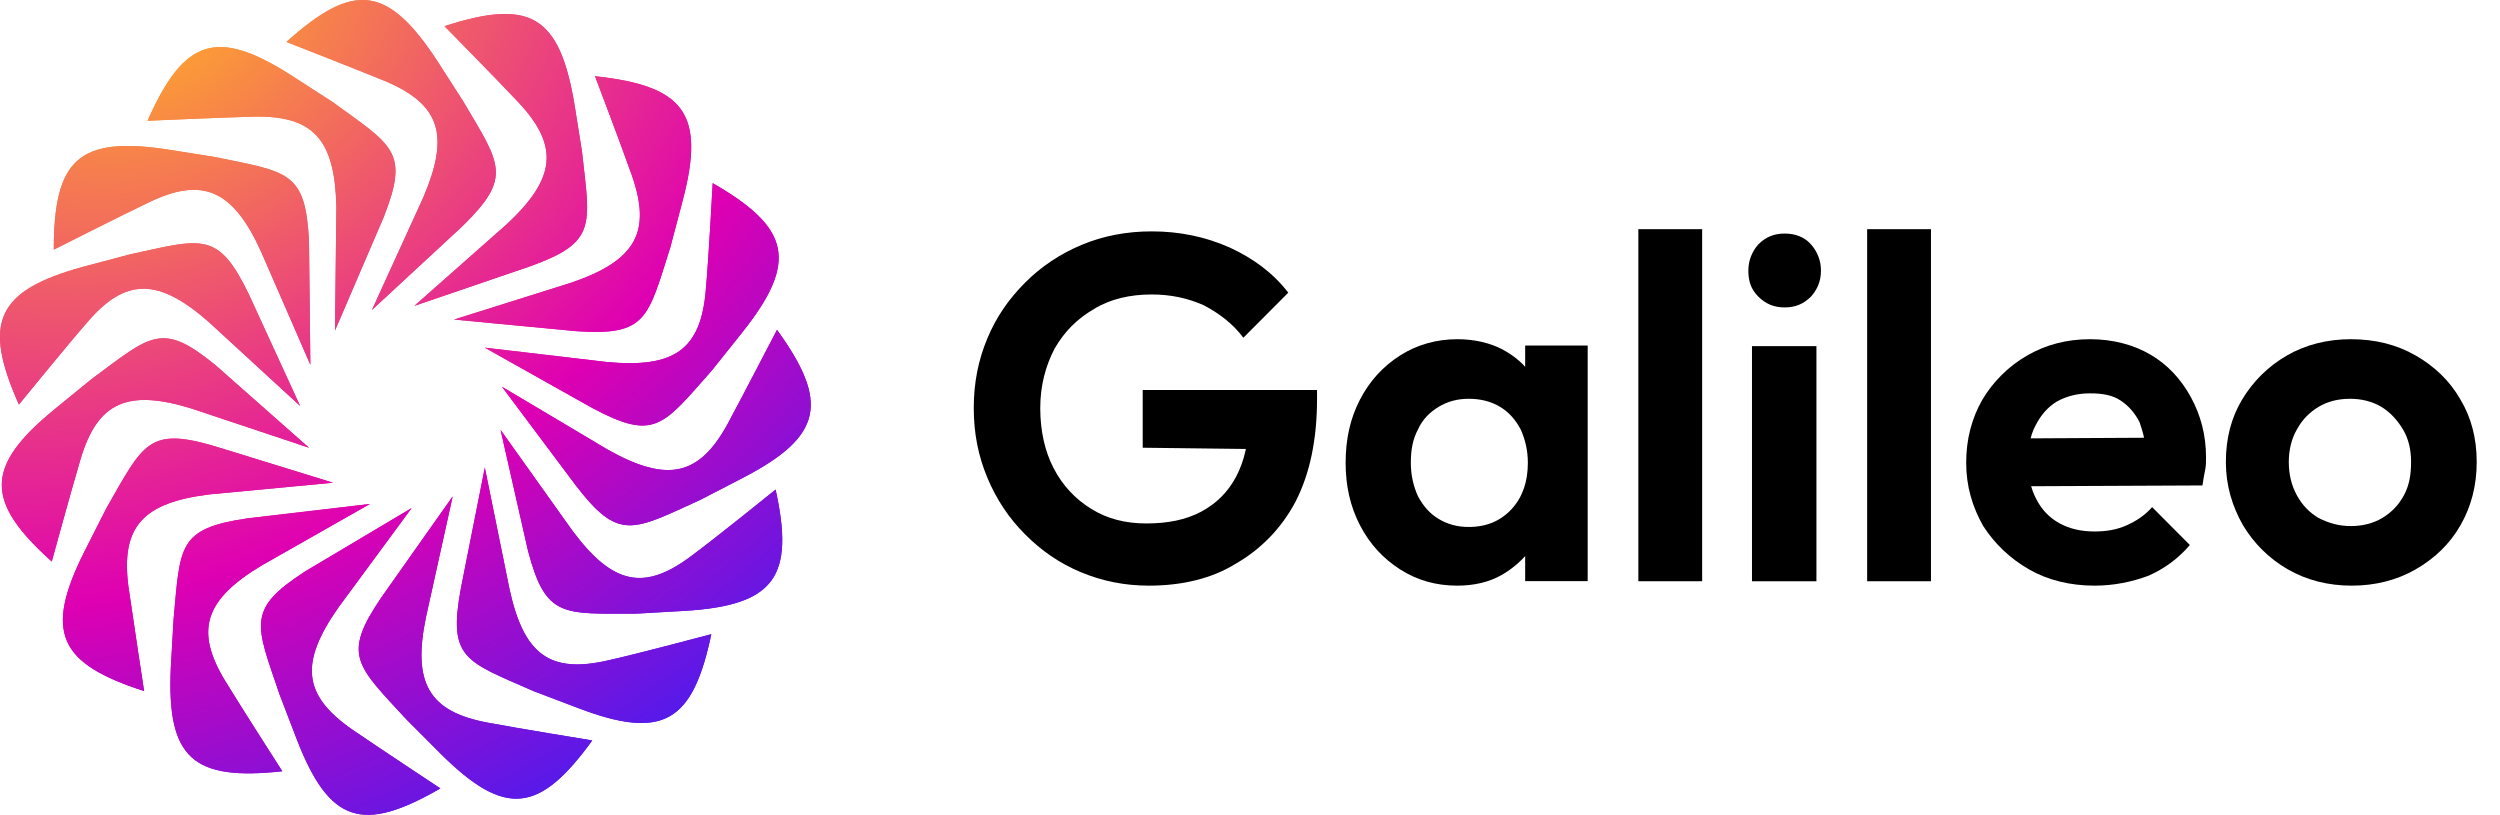 <svg width="135" height="44" viewBox="0 0 135 44" fill="none" xmlns="http://www.w3.org/2000/svg">
<g clip-path="url(#clip0_2060_280)">
<path d="M34.383 33.136L36.97 32.987C41.847 32.691 42.918 31.137 41.883 26.436C41.883 26.436 38.632 29.064 37.376 29.989C34.79 31.951 33.09 31.581 30.91 28.657L27.031 23.215L28.509 29.73C29.47 33.395 30.393 33.136 34.383 33.136Z" fill="url(#paint0_radial_2060_280)"/>
<path d="M28.805 37.318L31.243 38.244C35.825 39.983 37.413 38.984 38.411 34.246C38.411 34.246 34.384 35.319 32.869 35.653C29.691 36.393 28.288 35.357 27.512 31.803L26.181 25.251L24.888 31.766C24.186 35.579 25.11 35.69 28.805 37.318Z" fill="url(#paint1_radial_2060_280)"/>
<path d="M21.97 38.873L23.817 40.724C27.29 44.166 29.137 43.907 31.982 39.984C31.982 39.984 27.881 39.317 26.329 39.021C23.152 38.429 22.265 36.874 23.004 33.321L24.445 26.806L20.603 32.247C18.46 35.394 19.236 35.912 21.97 38.873Z" fill="url(#paint2_radial_2060_280)"/>
<path d="M15.098 37.504L16.021 39.91C17.795 44.499 19.605 44.981 23.78 42.575C23.78 42.575 20.307 40.28 19.014 39.391C16.354 37.54 16.169 35.801 18.275 32.802L22.228 27.435L16.502 30.841C13.287 32.913 13.805 33.691 15.098 37.504Z" fill="url(#paint3_radial_2060_280)"/>
<path d="M9.371 33.469L9.223 36.06C9.001 40.983 10.442 42.167 15.245 41.649C15.245 41.649 12.992 38.133 12.179 36.8C10.479 34.024 11.07 32.358 14.174 30.508L19.974 27.213L13.361 27.991C9.592 28.546 9.74 29.471 9.371 33.469Z" fill="url(#paint4_radial_2060_280)"/>
<path d="M5.75 27.435L4.568 29.767C2.351 34.172 3.201 35.838 7.782 37.318C7.782 37.318 7.154 33.21 6.932 31.655C6.526 28.435 7.708 27.139 11.329 26.695L17.979 26.066L11.625 24.104C8.004 23.03 7.745 23.956 5.75 27.435Z" fill="url(#paint5_radial_2060_280)"/>
<path d="M4.937 20.476L2.942 22.105C-0.863 25.214 -0.789 27.102 2.795 30.323C2.795 30.323 3.903 26.288 4.346 24.807C5.27 21.698 6.896 20.995 10.368 22.068L16.686 24.178L11.699 19.773C8.743 17.33 8.189 18.07 4.937 20.476Z" fill="url(#paint6_radial_2060_280)"/>
<path d="M7.006 13.739L4.494 14.406C-0.235 15.701 -0.937 17.441 1.021 21.846C1.021 21.846 3.644 18.625 4.679 17.441C6.785 14.961 8.558 14.998 11.292 17.404L16.206 21.92L13.435 15.886C11.772 12.444 10.923 12.888 7.006 13.739Z" fill="url(#paint7_radial_2060_280)"/>
<path d="M11.625 8.483L9.075 8.076C4.235 7.336 2.905 8.631 2.905 13.48C2.905 13.48 6.637 11.592 8.041 10.926C10.96 9.52 12.585 10.26 14.1 13.591L16.76 19.699L16.686 13.036C16.502 9.223 15.541 9.297 11.625 8.483Z" fill="url(#paint8_radial_2060_280)"/>
<path d="M17.979 5.522L15.8 4.115C11.662 1.45 9.925 2.116 7.967 6.521C7.967 6.521 12.142 6.336 13.694 6.299C16.945 6.225 18.09 7.558 18.164 11.185L18.09 17.848L20.713 11.741C22.117 8.187 21.231 7.891 17.979 5.522Z" fill="url(#paint9_radial_2060_280)"/>
<path d="M24.999 5.448L23.595 3.264C20.898 -0.845 19.051 -0.956 15.467 2.265C15.467 2.265 19.346 3.782 20.787 4.374C23.78 5.633 24.297 7.299 22.856 10.667L20.085 16.738L24.962 12.222C27.696 9.557 27.031 8.89 24.999 5.448Z" fill="url(#paint10_radial_2060_280)"/>
<path d="M31.428 8.187L31.021 5.633C30.209 0.784 28.583 -0.068 24.002 1.413C24.002 1.413 26.92 4.374 27.992 5.522C30.209 7.891 30.024 9.631 27.364 12.111L22.376 16.516L28.657 14.369C32.241 13.073 31.871 12.185 31.428 8.187Z" fill="url(#paint11_radial_2060_280)"/>
<path d="M36.194 13.369L36.859 10.852C38.115 6.114 36.933 4.633 32.13 4.115C32.13 4.115 33.608 8.002 34.125 9.483C35.196 12.555 34.31 14.072 30.874 15.257L24.519 17.256L31.132 17.885C34.938 18.144 34.975 17.182 36.194 13.369Z" fill="url(#paint12_radial_2060_280)"/>
<path d="M38.448 19.995L40.073 17.959C43.14 14.11 42.66 12.296 38.485 9.89C38.485 9.89 38.263 14.072 38.115 15.627C37.856 18.885 36.416 19.884 32.795 19.551L26.181 18.774L31.982 22.031C35.381 23.845 35.788 22.993 38.448 19.995Z" fill="url(#paint13_radial_2060_280)"/>
<path d="M37.819 26.991L40.11 25.806C44.47 23.549 44.766 21.698 41.958 17.811C41.958 17.811 40.036 21.513 39.297 22.882C37.746 25.733 36.009 26.066 32.832 24.289L27.105 20.883L31.095 26.214C33.423 29.249 34.162 28.657 37.819 26.991Z" fill="url(#paint14_radial_2060_280)"/>
<path d="M34.383 33.136L36.97 32.987C41.847 32.691 42.918 31.137 41.883 26.436C41.883 26.436 38.632 29.064 37.376 29.989C34.79 31.951 33.09 31.581 30.91 28.657L27.031 23.215L28.509 29.73C29.47 33.395 30.393 33.136 34.383 33.136Z" fill="url(#paint15_radial_2060_280)"/>
<path d="M28.805 37.318L31.243 38.244C35.825 39.983 37.413 38.984 38.411 34.246C38.411 34.246 34.384 35.319 32.869 35.653C29.691 36.393 28.288 35.357 27.512 31.803L26.181 25.251L24.888 31.766C24.186 35.579 25.11 35.69 28.805 37.318Z" fill="url(#paint16_radial_2060_280)"/>
<path d="M21.97 38.873L23.817 40.724C27.29 44.166 29.137 43.907 31.982 39.984C31.982 39.984 27.881 39.317 26.329 39.021C23.152 38.429 22.265 36.874 23.004 33.321L24.445 26.806L20.603 32.247C18.46 35.394 19.236 35.912 21.97 38.873Z" fill="url(#paint17_radial_2060_280)"/>
<path d="M15.098 37.504L16.021 39.91C17.795 44.499 19.605 44.981 23.78 42.575C23.78 42.575 20.307 40.28 19.014 39.391C16.354 37.54 16.169 35.801 18.275 32.802L22.228 27.435L16.502 30.841C13.287 32.913 13.805 33.691 15.098 37.504Z" fill="url(#paint18_radial_2060_280)"/>
<path d="M9.371 33.469L9.223 36.06C9.001 40.983 10.442 42.167 15.245 41.649C15.245 41.649 12.992 38.133 12.179 36.8C10.479 34.024 11.07 32.358 14.174 30.508L19.974 27.213L13.361 27.991C9.592 28.546 9.74 29.471 9.371 33.469Z" fill="url(#paint19_radial_2060_280)"/>
<path d="M5.75 27.435L4.568 29.767C2.351 34.172 3.201 35.838 7.782 37.318C7.782 37.318 7.154 33.21 6.932 31.655C6.526 28.435 7.708 27.139 11.329 26.695L17.979 26.066L11.625 24.104C8.004 23.03 7.745 23.956 5.75 27.435Z" fill="url(#paint20_radial_2060_280)"/>
<path d="M4.937 20.476L2.942 22.105C-0.863 25.214 -0.789 27.102 2.795 30.323C2.795 30.323 3.903 26.288 4.346 24.807C5.27 21.698 6.896 20.995 10.368 22.068L16.686 24.178L11.699 19.773C8.743 17.33 8.189 18.07 4.937 20.476Z" fill="url(#paint21_radial_2060_280)"/>
<path d="M7.006 13.739L4.494 14.406C-0.235 15.701 -0.937 17.441 1.021 21.846C1.021 21.846 3.644 18.625 4.679 17.441C6.785 14.961 8.558 14.998 11.292 17.404L16.206 21.92L13.435 15.886C11.772 12.444 10.923 12.888 7.006 13.739Z" fill="url(#paint22_radial_2060_280)"/>
<path d="M11.625 8.483L9.075 8.076C4.235 7.336 2.905 8.631 2.905 13.48C2.905 13.48 6.637 11.592 8.041 10.926C10.96 9.52 12.585 10.26 14.1 13.591L16.76 19.699L16.686 13.036C16.502 9.223 15.541 9.297 11.625 8.483Z" fill="url(#paint23_radial_2060_280)"/>
<path d="M17.979 5.522L15.8 4.115C11.662 1.45 9.925 2.116 7.967 6.521C7.967 6.521 12.142 6.336 13.694 6.299C16.945 6.225 18.09 7.558 18.164 11.185L18.09 17.848L20.713 11.741C22.117 8.187 21.231 7.891 17.979 5.522Z" fill="url(#paint24_radial_2060_280)"/>
<path d="M24.999 5.448L23.595 3.264C20.898 -0.845 19.051 -0.956 15.467 2.265C15.467 2.265 19.346 3.782 20.787 4.374C23.78 5.633 24.297 7.299 22.856 10.667L20.085 16.738L24.962 12.222C27.696 9.557 27.031 8.89 24.999 5.448Z" fill="url(#paint25_radial_2060_280)"/>
<path d="M31.428 8.187L31.021 5.633C30.209 0.784 28.583 -0.068 24.002 1.413C24.002 1.413 26.92 4.374 27.992 5.522C30.209 7.891 30.024 9.631 27.364 12.111L22.376 16.516L28.657 14.369C32.241 13.073 31.871 12.185 31.428 8.187Z" fill="url(#paint26_radial_2060_280)"/>
<path d="M36.194 13.369L36.859 10.852C38.115 6.114 36.933 4.633 32.13 4.115C32.13 4.115 33.608 8.002 34.125 9.483C35.196 12.555 34.31 14.072 30.874 15.257L24.519 17.256L31.132 17.885C34.938 18.144 34.975 17.182 36.194 13.369Z" fill="url(#paint27_radial_2060_280)"/>
<path d="M38.448 19.995L40.073 17.959C43.14 14.11 42.66 12.296 38.485 9.89C38.485 9.89 38.263 14.072 38.115 15.627C37.856 18.885 36.416 19.884 32.795 19.551L26.181 18.774L31.982 22.031C35.381 23.845 35.788 22.993 38.448 19.995Z" fill="url(#paint28_radial_2060_280)"/>
<path d="M37.819 26.991L40.11 25.806C44.47 23.549 44.766 21.698 41.958 17.811C41.958 17.811 40.036 21.513 39.297 22.882C37.746 25.733 36.009 26.066 32.832 24.289L27.105 20.883L31.095 26.214C33.423 29.249 34.162 28.657 37.819 26.991Z" fill="url(#paint29_radial_2060_280)"/>
<path d="M62.046 31.625C60.735 31.625 59.522 31.381 58.358 30.895C57.193 30.408 56.222 29.726 55.349 28.85C54.476 27.974 53.796 26.952 53.311 25.783C52.826 24.615 52.583 23.398 52.583 22.035C52.583 20.672 52.826 19.455 53.311 18.287C53.796 17.118 54.476 16.145 55.349 15.268C56.222 14.392 57.242 13.711 58.406 13.224C59.571 12.737 60.833 12.494 62.191 12.494C63.696 12.494 65.103 12.786 66.413 13.37C67.675 13.954 68.742 14.733 69.567 15.804L67.141 18.238C66.559 17.459 65.831 16.924 65.006 16.485C64.132 16.096 63.21 15.901 62.191 15.901C61.027 15.901 59.959 16.145 59.086 16.68C58.163 17.216 57.484 17.897 56.95 18.822C56.465 19.747 56.174 20.818 56.174 22.035C56.174 23.252 56.417 24.372 56.902 25.296C57.387 26.221 58.066 26.952 58.94 27.487C59.813 28.023 60.784 28.266 61.9 28.266C63.065 28.266 64.035 28.071 64.86 27.633C65.685 27.195 66.316 26.562 66.753 25.735C67.189 24.907 67.432 23.885 67.432 22.668L69.761 24.274L61.706 24.177V21.061H71.12V21.548C71.12 23.739 70.732 25.588 69.955 27.098C69.179 28.558 68.063 29.678 66.704 30.456C65.442 31.235 63.841 31.625 62.046 31.625Z" fill="black"/>
<path d="M78.693 31.625C77.536 31.625 76.523 31.333 75.607 30.748C74.69 30.163 73.967 29.383 73.436 28.359C72.906 27.335 72.664 26.214 72.664 24.995C72.664 23.728 72.906 22.607 73.436 21.583C73.967 20.559 74.69 19.779 75.607 19.194C76.523 18.609 77.584 18.317 78.693 18.317C79.61 18.317 80.43 18.511 81.105 18.853C81.829 19.243 82.407 19.73 82.793 20.413C83.227 21.095 83.469 21.826 83.469 22.655V27.238C83.42 28.066 83.179 28.846 82.793 29.48C82.359 30.114 81.78 30.65 81.105 31.04C80.43 31.43 79.61 31.625 78.693 31.625ZM79.32 28.456C80.285 28.456 81.057 28.115 81.636 27.481C82.214 26.848 82.504 26.019 82.504 24.995C82.504 24.313 82.359 23.728 82.118 23.191C81.829 22.655 81.491 22.265 81.009 21.973C80.526 21.68 79.948 21.534 79.32 21.534C78.693 21.534 78.163 21.68 77.68 21.973C77.198 22.265 76.812 22.655 76.571 23.191C76.282 23.728 76.185 24.313 76.185 24.995C76.185 25.678 76.33 26.263 76.571 26.799C76.861 27.335 77.198 27.725 77.68 28.018C78.163 28.31 78.693 28.456 79.32 28.456ZM82.359 31.381V27.969L82.89 24.849L82.359 21.778V18.658H85.735V31.381H82.359Z" fill="black"/>
<path d="M88.471 31.387V12.375H91.916V31.387H88.471Z" fill="black"/>
<path d="M96.371 16.601C95.783 16.601 95.342 16.406 94.95 16.017C94.558 15.628 94.411 15.19 94.411 14.607C94.411 14.072 94.607 13.585 94.95 13.196C95.342 12.807 95.783 12.612 96.371 12.612C96.96 12.612 97.45 12.807 97.793 13.196C98.136 13.585 98.332 14.072 98.332 14.607C98.332 15.19 98.136 15.628 97.793 16.017C97.401 16.406 96.96 16.601 96.371 16.601ZM94.607 31.387V18.692H98.087V31.387H94.607Z" fill="black"/>
<path d="M100.826 31.387V12.375H104.272V31.387H100.826Z" fill="black"/>
<path d="M113.111 31.625C111.801 31.625 110.588 31.333 109.569 30.748C108.551 30.163 107.726 29.383 107.095 28.408C106.513 27.384 106.174 26.263 106.174 24.995C106.174 23.728 106.465 22.607 107.047 21.583C107.629 20.608 108.454 19.779 109.472 19.194C110.491 18.609 111.607 18.317 112.868 18.317C114.081 18.317 115.196 18.609 116.118 19.145C117.04 19.681 117.767 20.462 118.302 21.436C118.835 22.412 119.126 23.484 119.126 24.703C119.126 24.946 119.126 25.142 119.077 25.385C119.029 25.629 118.98 25.873 118.932 26.214L108.26 26.263V23.679L117.331 23.63L115.925 24.703C115.876 23.923 115.73 23.338 115.536 22.801C115.293 22.314 114.954 21.924 114.518 21.631C114.081 21.339 113.547 21.241 112.868 21.241C112.189 21.241 111.607 21.388 111.074 21.68C110.588 21.973 110.2 22.412 109.909 22.997C109.618 23.533 109.521 24.215 109.521 24.946C109.521 25.727 109.666 26.409 109.957 26.945C110.249 27.53 110.685 27.969 111.219 28.261C111.752 28.554 112.383 28.7 113.111 28.7C113.741 28.7 114.323 28.603 114.856 28.359C115.391 28.115 115.827 27.823 116.215 27.384L118.252 29.431C117.622 30.163 116.895 30.699 116.021 31.089C115.1 31.43 114.129 31.625 113.111 31.625Z" fill="black"/>
<path d="M126.994 31.625C125.731 31.625 124.566 31.333 123.547 30.748C122.527 30.163 121.702 29.334 121.119 28.359C120.537 27.335 120.197 26.214 120.197 24.946C120.197 23.679 120.487 22.558 121.07 21.583C121.653 20.608 122.478 19.779 123.498 19.194C124.518 18.609 125.683 18.317 126.946 18.317C128.257 18.317 129.422 18.609 130.441 19.194C131.461 19.779 132.286 20.559 132.869 21.583C133.452 22.558 133.742 23.679 133.742 24.946C133.742 26.214 133.452 27.335 132.869 28.359C132.286 29.383 131.461 30.163 130.441 30.748C129.422 31.333 128.257 31.625 126.994 31.625ZM126.946 28.408C127.577 28.408 128.159 28.261 128.645 27.969C129.13 27.676 129.518 27.287 129.81 26.75C130.101 26.214 130.198 25.629 130.198 24.946C130.198 24.264 130.053 23.679 129.762 23.191C129.47 22.704 129.082 22.265 128.597 21.973C128.11 21.68 127.529 21.534 126.897 21.534C126.266 21.534 125.683 21.68 125.198 21.973C124.713 22.265 124.323 22.655 124.033 23.191C123.741 23.679 123.595 24.313 123.595 24.946C123.595 25.629 123.741 26.214 124.033 26.75C124.323 27.287 124.713 27.676 125.198 27.969C125.781 28.261 126.314 28.408 126.946 28.408Z" fill="black"/>
</g>
<defs>
<radialGradient id="paint0_radial_2060_280" cx="0" cy="0" r="1" gradientUnits="userSpaceOnUse" gradientTransform="translate(8.543 -5.37122e-05) rotate(56.695) scale(52.647 69.705)">
<stop stop-color="#FFAF27"/>
<stop offset="0.564" stop-color="#DE00B2"/>
<stop offset="1" stop-color="#2F21FA"/>
</radialGradient>
<radialGradient id="paint1_radial_2060_280" cx="0" cy="0" r="1" gradientUnits="userSpaceOnUse" gradientTransform="translate(8.543 -4.63705e-05) rotate(56.695) scale(52.647 69.705)">
<stop stop-color="#FFAF27"/>
<stop offset="0.564" stop-color="#DE00B2"/>
<stop offset="1" stop-color="#2F21FA"/>
</radialGradient>
<radialGradient id="paint2_radial_2060_280" cx="0" cy="0" r="1" gradientUnits="userSpaceOnUse" gradientTransform="translate(8.543 2.07797e-05) rotate(56.695) scale(52.647 69.705)">
<stop stop-color="#FFAF27"/>
<stop offset="0.564" stop-color="#DE00B2"/>
<stop offset="1" stop-color="#2F21FA"/>
</radialGradient>
<radialGradient id="paint3_radial_2060_280" cx="0" cy="0" r="1" gradientUnits="userSpaceOnUse" gradientTransform="translate(8.543 -2.87167e-05) rotate(56.695) scale(52.647 69.705)">
<stop stop-color="#FFAF27"/>
<stop offset="0.564" stop-color="#DE00B2"/>
<stop offset="1" stop-color="#2F21FA"/>
</radialGradient>
<radialGradient id="paint4_radial_2060_280" cx="0" cy="0" r="1" gradientUnits="userSpaceOnUse" gradientTransform="translate(8.543 2.25288e-05) rotate(56.695) scale(52.647 69.705)">
<stop stop-color="#FFAF27"/>
<stop offset="0.564" stop-color="#DE00B2"/>
<stop offset="1" stop-color="#2F21FA"/>
</radialGradient>
<radialGradient id="paint5_radial_2060_280" cx="0" cy="0" r="1" gradientUnits="userSpaceOnUse" gradientTransform="translate(8.543 -1.35635e-05) rotate(56.695) scale(52.647 69.705)">
<stop stop-color="#FFAF27"/>
<stop offset="0.564" stop-color="#DE00B2"/>
<stop offset="1" stop-color="#2F21FA"/>
</radialGradient>
<radialGradient id="paint6_radial_2060_280" cx="0" cy="0" r="1" gradientUnits="userSpaceOnUse" gradientTransform="translate(8.543 6.21946e-05) rotate(56.695) scale(52.647 69.705)">
<stop stop-color="#FFAF27"/>
<stop offset="0.564" stop-color="#DE00B2"/>
<stop offset="1" stop-color="#2F21FA"/>
</radialGradient>
<radialGradient id="paint7_radial_2060_280" cx="0" cy="0" r="1" gradientUnits="userSpaceOnUse" gradientTransform="translate(8.543 2.14957e-05) rotate(56.695) scale(52.647 69.705)">
<stop stop-color="#FFAF27"/>
<stop offset="0.564" stop-color="#DE00B2"/>
<stop offset="1" stop-color="#2F21FA"/>
</radialGradient>
<radialGradient id="paint8_radial_2060_280" cx="0" cy="0" r="1" gradientUnits="userSpaceOnUse" gradientTransform="translate(8.543 -5.53125e-05) rotate(56.695) scale(52.647 69.705)">
<stop stop-color="#FFAF27"/>
<stop offset="0.564" stop-color="#DE00B2"/>
<stop offset="1" stop-color="#2F21FA"/>
</radialGradient>
<radialGradient id="paint9_radial_2060_280" cx="0" cy="0" r="1" gradientUnits="userSpaceOnUse" gradientTransform="translate(8.543 4.32899e-05) rotate(56.695) scale(52.647 69.705)">
<stop stop-color="#FFAF27"/>
<stop offset="0.564" stop-color="#DE00B2"/>
<stop offset="1" stop-color="#2F21FA"/>
</radialGradient>
<radialGradient id="paint10_radial_2060_280" cx="0" cy="0" r="1" gradientUnits="userSpaceOnUse" gradientTransform="translate(8.543) rotate(56.695) scale(52.647 69.705)">
<stop stop-color="#FFAF27"/>
<stop offset="0.564" stop-color="#DE00B2"/>
<stop offset="1" stop-color="#2F21FA"/>
</radialGradient>
<radialGradient id="paint11_radial_2060_280" cx="0" cy="0" r="1" gradientUnits="userSpaceOnUse" gradientTransform="translate(8.543 -5.33289e-05) rotate(56.695) scale(52.647 69.705)">
<stop stop-color="#FFAF27"/>
<stop offset="0.564" stop-color="#DE00B2"/>
<stop offset="1" stop-color="#2F21FA"/>
</radialGradient>
<radialGradient id="paint12_radial_2060_280" cx="0" cy="0" r="1" gradientUnits="userSpaceOnUse" gradientTransform="translate(8.543 -5.00535e-05) rotate(56.695) scale(52.647 69.705)">
<stop stop-color="#FFAF27"/>
<stop offset="0.564" stop-color="#DE00B2"/>
<stop offset="1" stop-color="#2F21FA"/>
</radialGradient>
<radialGradient id="paint13_radial_2060_280" cx="0" cy="0" r="1" gradientUnits="userSpaceOnUse" gradientTransform="translate(8.543 4.48059e-06) rotate(56.695) scale(52.647 69.705)">
<stop stop-color="#FFAF27"/>
<stop offset="0.564" stop-color="#DE00B2"/>
<stop offset="1" stop-color="#2F21FA"/>
</radialGradient>
<radialGradient id="paint14_radial_2060_280" cx="0" cy="0" r="1" gradientUnits="userSpaceOnUse" gradientTransform="translate(8.543 -5.64533e-05) rotate(56.695) scale(52.647 69.705)">
<stop stop-color="#FFAF27"/>
<stop offset="0.564" stop-color="#DE00B2"/>
<stop offset="1" stop-color="#2F21FA"/>
</radialGradient>
<radialGradient id="paint15_radial_2060_280" cx="0" cy="0" r="1" gradientUnits="userSpaceOnUse" gradientTransform="translate(8.543 -5.37122e-05) rotate(56.695) scale(52.647 69.705)">
<stop stop-color="#FFAF27"/>
<stop offset="0.564" stop-color="#DE00B2"/>
<stop offset="1" stop-color="#2F21FA"/>
</radialGradient>
<radialGradient id="paint16_radial_2060_280" cx="0" cy="0" r="1" gradientUnits="userSpaceOnUse" gradientTransform="translate(8.543 -4.63705e-05) rotate(56.695) scale(52.647 69.705)">
<stop stop-color="#FFAF27"/>
<stop offset="0.564" stop-color="#DE00B2"/>
<stop offset="1" stop-color="#2F21FA"/>
</radialGradient>
<radialGradient id="paint17_radial_2060_280" cx="0" cy="0" r="1" gradientUnits="userSpaceOnUse" gradientTransform="translate(8.543 2.07797e-05) rotate(56.695) scale(52.647 69.705)">
<stop stop-color="#FFAF27"/>
<stop offset="0.564" stop-color="#DE00B2"/>
<stop offset="1" stop-color="#2F21FA"/>
</radialGradient>
<radialGradient id="paint18_radial_2060_280" cx="0" cy="0" r="1" gradientUnits="userSpaceOnUse" gradientTransform="translate(8.543 -2.87167e-05) rotate(56.695) scale(52.647 69.705)">
<stop stop-color="#FFAF27"/>
<stop offset="0.564" stop-color="#DE00B2"/>
<stop offset="1" stop-color="#2F21FA"/>
</radialGradient>
<radialGradient id="paint19_radial_2060_280" cx="0" cy="0" r="1" gradientUnits="userSpaceOnUse" gradientTransform="translate(8.543 2.25288e-05) rotate(56.695) scale(52.647 69.705)">
<stop stop-color="#FFAF27"/>
<stop offset="0.564" stop-color="#DE00B2"/>
<stop offset="1" stop-color="#2F21FA"/>
</radialGradient>
<radialGradient id="paint20_radial_2060_280" cx="0" cy="0" r="1" gradientUnits="userSpaceOnUse" gradientTransform="translate(8.543 -1.35635e-05) rotate(56.695) scale(52.647 69.705)">
<stop stop-color="#FFAF27"/>
<stop offset="0.564" stop-color="#DE00B2"/>
<stop offset="1" stop-color="#2F21FA"/>
</radialGradient>
<radialGradient id="paint21_radial_2060_280" cx="0" cy="0" r="1" gradientUnits="userSpaceOnUse" gradientTransform="translate(8.543 6.21946e-05) rotate(56.695) scale(52.647 69.705)">
<stop stop-color="#FFAF27"/>
<stop offset="0.564" stop-color="#DE00B2"/>
<stop offset="1" stop-color="#2F21FA"/>
</radialGradient>
<radialGradient id="paint22_radial_2060_280" cx="0" cy="0" r="1" gradientUnits="userSpaceOnUse" gradientTransform="translate(8.543 2.14957e-05) rotate(56.695) scale(52.647 69.705)">
<stop stop-color="#FFAF27"/>
<stop offset="0.564" stop-color="#DE00B2"/>
<stop offset="1" stop-color="#2F21FA"/>
</radialGradient>
<radialGradient id="paint23_radial_2060_280" cx="0" cy="0" r="1" gradientUnits="userSpaceOnUse" gradientTransform="translate(8.543 -5.53125e-05) rotate(56.695) scale(52.647 69.705)">
<stop stop-color="#FFAF27"/>
<stop offset="0.564" stop-color="#DE00B2"/>
<stop offset="1" stop-color="#2F21FA"/>
</radialGradient>
<radialGradient id="paint24_radial_2060_280" cx="0" cy="0" r="1" gradientUnits="userSpaceOnUse" gradientTransform="translate(8.543 4.32899e-05) rotate(56.695) scale(52.647 69.705)">
<stop stop-color="#FFAF27"/>
<stop offset="0.564" stop-color="#DE00B2"/>
<stop offset="1" stop-color="#2F21FA"/>
</radialGradient>
<radialGradient id="paint25_radial_2060_280" cx="0" cy="0" r="1" gradientUnits="userSpaceOnUse" gradientTransform="translate(8.543) rotate(56.695) scale(52.647 69.705)">
<stop stop-color="#FFAF27"/>
<stop offset="0.564" stop-color="#DE00B2"/>
<stop offset="1" stop-color="#2F21FA"/>
</radialGradient>
<radialGradient id="paint26_radial_2060_280" cx="0" cy="0" r="1" gradientUnits="userSpaceOnUse" gradientTransform="translate(8.543 -5.33289e-05) rotate(56.695) scale(52.647 69.705)">
<stop stop-color="#FFAF27"/>
<stop offset="0.564" stop-color="#DE00B2"/>
<stop offset="1" stop-color="#2F21FA"/>
</radialGradient>
<radialGradient id="paint27_radial_2060_280" cx="0" cy="0" r="1" gradientUnits="userSpaceOnUse" gradientTransform="translate(8.543 -5.00535e-05) rotate(56.695) scale(52.647 69.705)">
<stop stop-color="#FFAF27"/>
<stop offset="0.564" stop-color="#DE00B2"/>
<stop offset="1" stop-color="#2F21FA"/>
</radialGradient>
<radialGradient id="paint28_radial_2060_280" cx="0" cy="0" r="1" gradientUnits="userSpaceOnUse" gradientTransform="translate(8.543 4.48059e-06) rotate(56.695) scale(52.647 69.705)">
<stop stop-color="#FFAF27"/>
<stop offset="0.564" stop-color="#DE00B2"/>
<stop offset="1" stop-color="#2F21FA"/>
</radialGradient>
<radialGradient id="paint29_radial_2060_280" cx="0" cy="0" r="1" gradientUnits="userSpaceOnUse" gradientTransform="translate(8.543 -5.64533e-05) rotate(56.695) scale(52.647 69.705)">
<stop stop-color="#FFAF27"/>
<stop offset="0.564" stop-color="#DE00B2"/>
<stop offset="1" stop-color="#2F21FA"/>
</radialGradient>
<clipPath id="clip0_2060_280">
<rect width="134.2" height="44" fill="white"/>
</clipPath>
</defs>
</svg>
